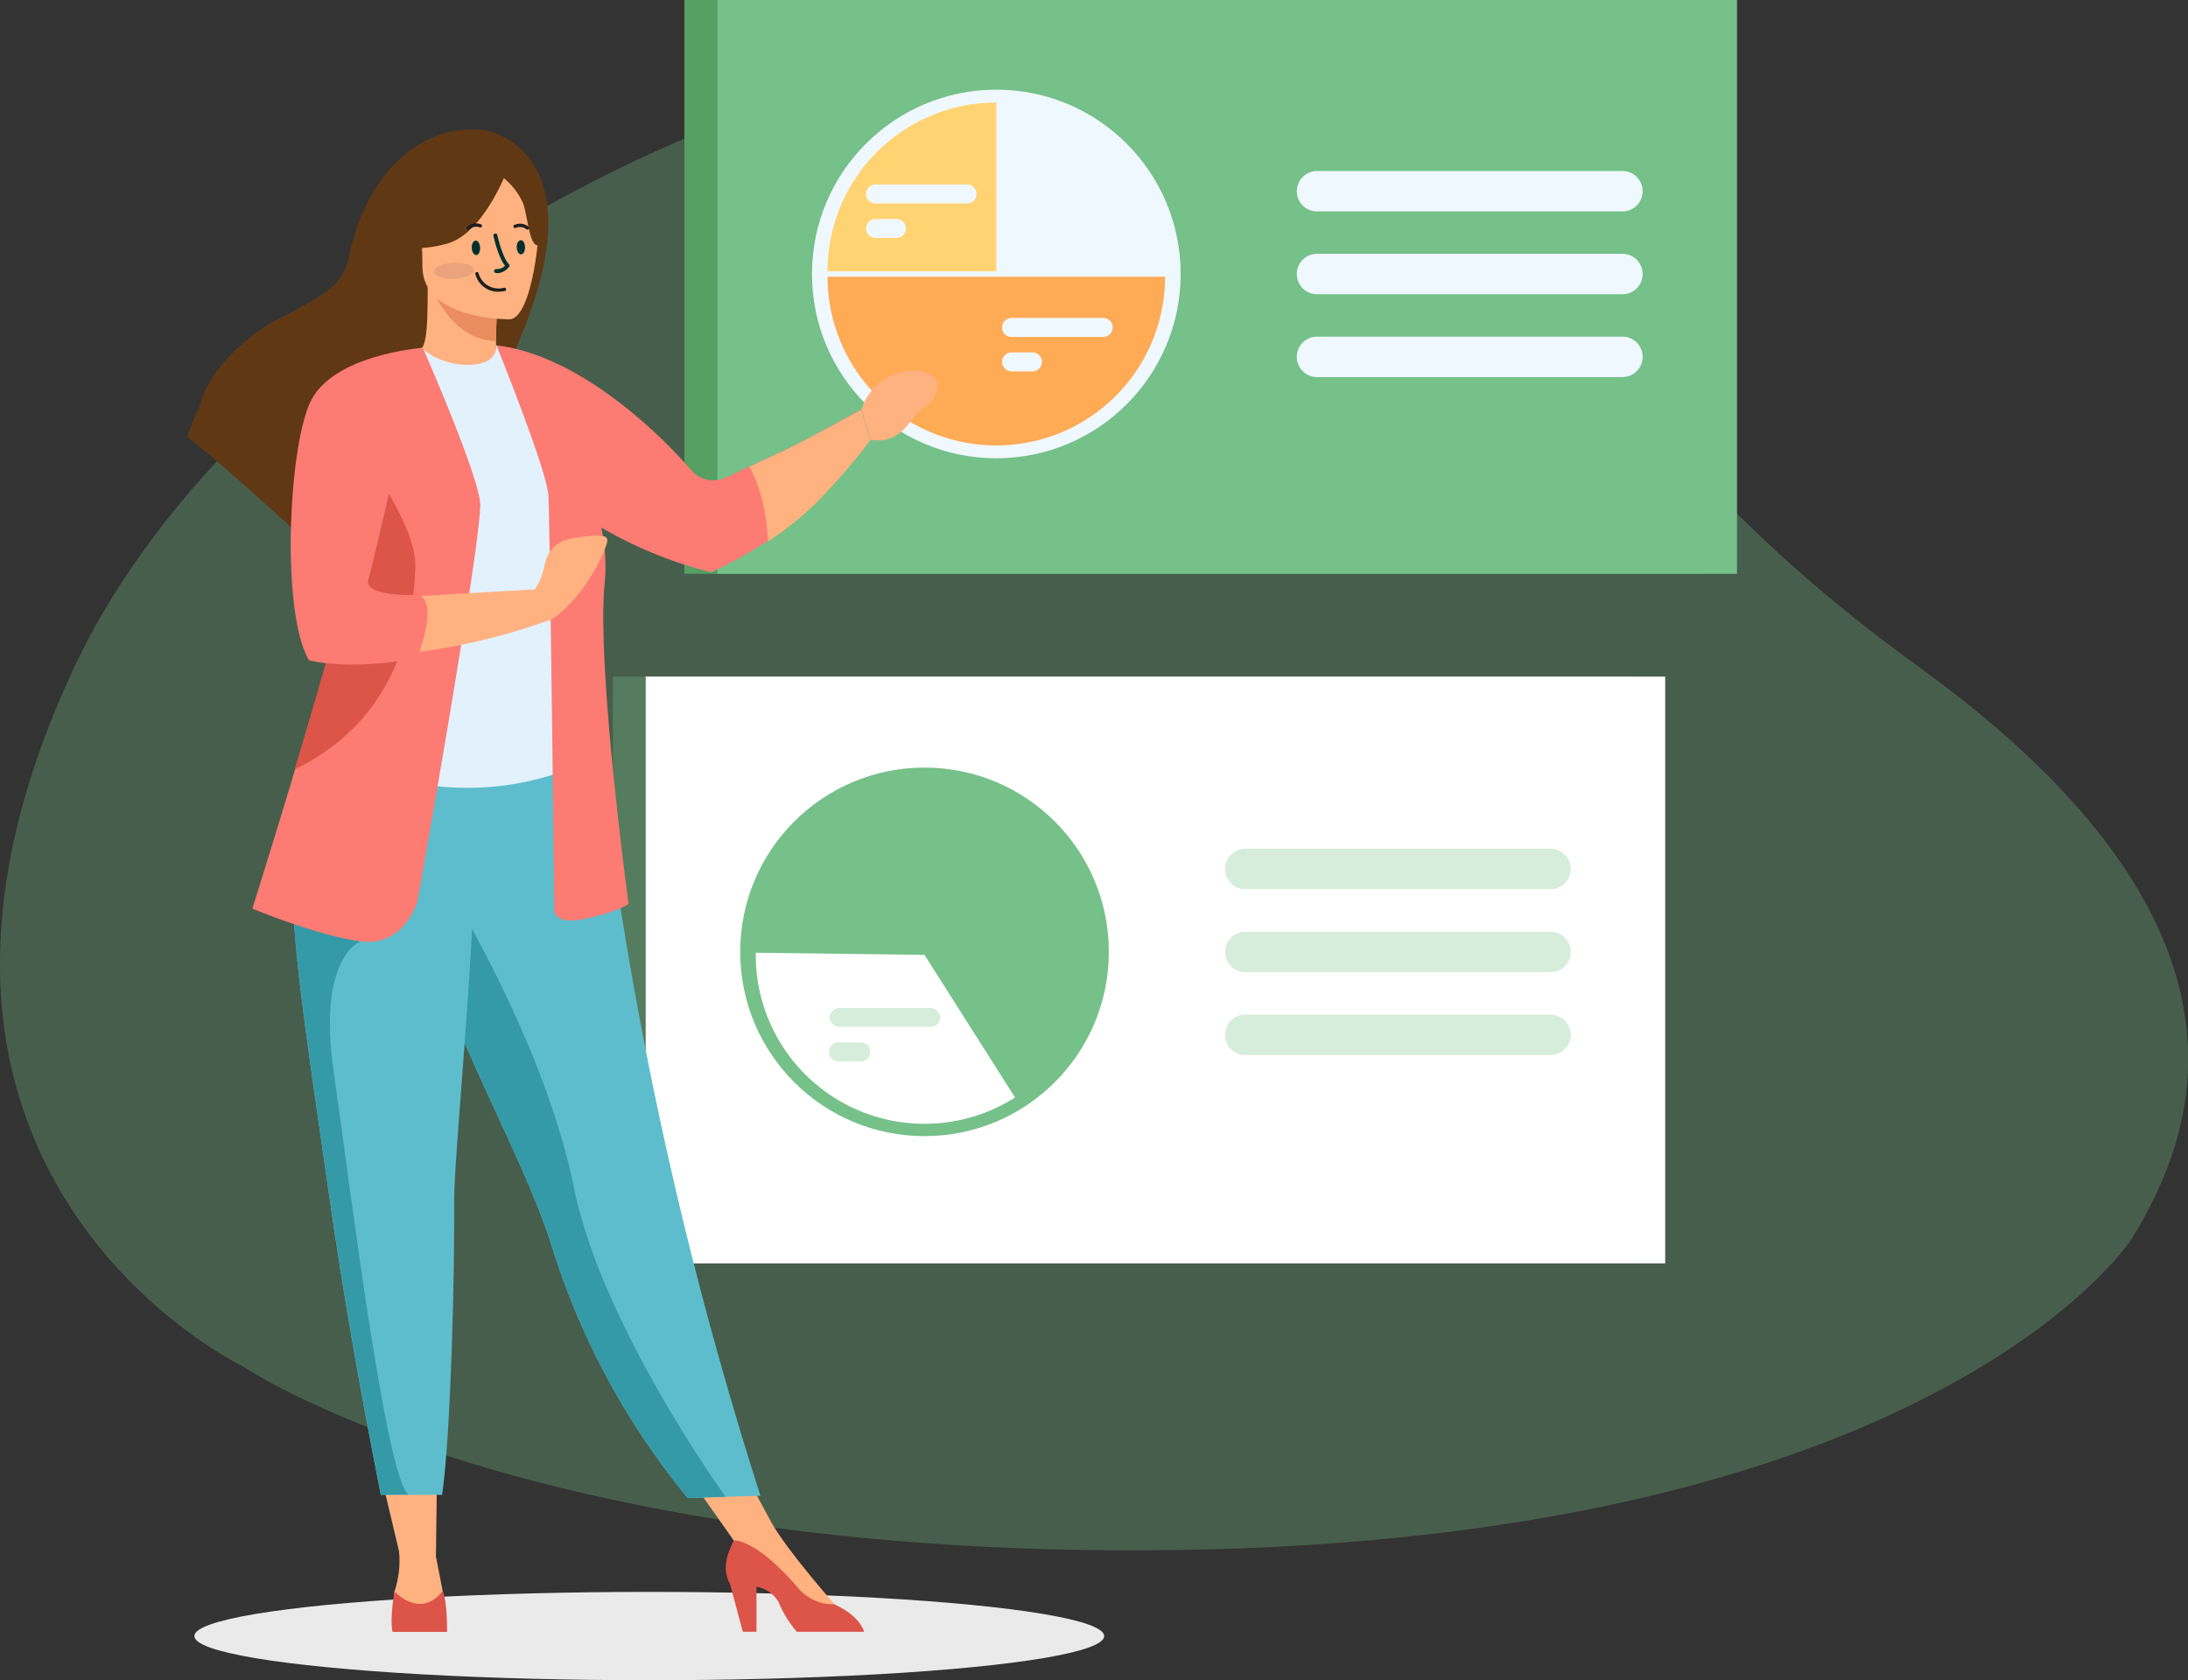 <svg xmlns="http://www.w3.org/2000/svg" viewBox="0 0 324.89 249.55"><rect x="0" y="0" width="324.89" height="249.55" fill="#333333" stroke="none"/><defs><style>.cls-1{isolation:isolate;}.cls-2,.cls-5{fill:#75c189;}.cls-2{opacity:0.3;}.cls-3{fill:#eaeaea;mix-blend-mode:multiply;}.cls-4{fill:#55a062;}.cls-6{fill:#f0f8ff;}.cls-7{fill:#ffd371;}.cls-8{fill:#fa5;}.cls-9{fill:#fff;}.cls-10{fill:#ffb280;}.cls-11{fill:#603813;}.cls-12{fill:#ea8d5f;}.cls-13{fill:#5ebdcc;}.cls-14{fill:#e3f1fc;}.cls-15{fill:#359aa8;}.cls-16{fill:#dd5448;}.cls-17{fill:#fc7b73;}.cls-18{fill:#1e1e1e;}.cls-19{fill:#00302d;}.cls-20{fill:#eaa37d;}</style></defs><g class="cls-1"><g id="Layer_2" data-name="Layer 2"><g id="Option_1" data-name="Option 1"><path class="cls-2" d="M168.1,230.26c-91.92,0-132-27.31-132-27.31S-24,174.28,10.89,99.38C38.65,39.77,138.05-9,186.84,12.2s44.4,48,98,86.78,41.19,69.58,31.59,85.17C316.41,184.15,286.53,230.26,168.1,230.26Z"/><ellipse id="_Path_" data-name="&lt;Path&gt;" class="cls-3" cx="96.41" cy="242.99" rx="67.55" ry="6.56"/><rect class="cls-4" x="101.62" width="151.38" height="85.22"/><rect class="cls-5" x="106.54" width="151.38" height="85.22"/><circle class="cls-6" cx="147.94" cy="40.69" r="27.37"/><path class="cls-6" d="M240.91,25.4H195.56a3,3,0,0,0-3,3h0a3,3,0,0,0,3,3h45.35a3,3,0,0,0,3-3h0A3,3,0,0,0,240.91,25.4Z"/><path class="cls-6" d="M240.91,37.7H195.56a3,3,0,0,0-3,3h0a3,3,0,0,0,3,3h45.35a3,3,0,0,0,3-3h0A3,3,0,0,0,240.91,37.7Z"/><path class="cls-6" d="M240.91,50H195.56a3,3,0,0,0,0,6h45.35a3,3,0,0,0,0-6Z"/><path class="cls-7" d="M122.88,40.29h25.06V15.23A25.06,25.06,0,0,0,122.88,40.29Z"/><path class="cls-8" d="M173,41.1H122.88a25.06,25.06,0,0,0,25.06,25.06h0A25.06,25.06,0,0,0,173,41.1Z"/><path class="cls-6" d="M143.61,27.4H130a1.41,1.41,0,0,0,0,2.82h13.6a1.41,1.41,0,0,0,0-2.82Z"/><path class="cls-6" d="M133.11,32.52H130a1.41,1.41,0,0,0,0,2.82h3.1a1.41,1.41,0,0,0,0-2.82Z"/><path class="cls-6" d="M163.81,47.22h-13.6a1.41,1.41,0,1,0,0,2.82h13.6a1.41,1.41,0,0,0,0-2.82Z"/><path class="cls-6" d="M153.3,52.34h-3.09a1.41,1.41,0,0,0-1.41,1.41h0a1.41,1.41,0,0,0,1.41,1.41h3.09a1.41,1.41,0,0,0,1.41-1.41h0A1.41,1.41,0,0,0,153.3,52.34Z"/><path class="cls-2" d="M91,100.49v87.15H242.34V100.49Z"/><path class="cls-9" d="M95.88,100.49v87.15H247.26V100.49Z"/><circle class="cls-5" cx="137.28" cy="141.37" r="27.37"/><path class="cls-2" d="M184.9,132.06h45.34a3,3,0,0,0,0-6H184.9a3,3,0,1,0,0,6Z"/><path class="cls-2" d="M230.24,138.39H184.9a3,3,0,1,0,0,6h45.34a3,3,0,1,0,0-6Z"/><path class="cls-2" d="M230.24,150.69H184.9a3,3,0,0,0-3,3h0a3,3,0,0,0,3,3h45.34a3,3,0,0,0,3-3h0A3,3,0,0,0,230.24,150.69Z"/><path class="cls-9" d="M137.28,141.82l-25.06-.32v.32A25.06,25.06,0,0,0,150.72,163Z"/><rect class="cls-2" x="123.19" y="149.71" width="16.42" height="2.81" rx="1.41"/><path class="cls-2" d="M127.7,154.83h-3.1a1.41,1.41,0,1,0,0,2.81h3.1a1.41,1.41,0,1,0,0-2.81Z"/><polygon class="cls-10" points="55.88 216.19 59.42 231.11 64.73 231.08 64.92 216.19 55.88 216.19"/><polygon class="cls-10" points="100.52 216.83 110.59 231.11 114.52 226.07 108.46 214.86 100.52 216.83"/><path class="cls-11" d="M72.19,19.39C63.43,18,54.43,25,51.79,38.23c-.89,4.45-4.45,6-11.34,9.58,0,0-9.07,5.18-10.85,12.64a46.93,46.93,0,0,0-1.82,4.44C31.66,67.84,38.91,74.38,44,79a7.51,7.51,0,0,1,.34-2.87l.63,3.77c2.7,2.48,4.57,4.23,4.57,4.23-.33-3.66,16.56-23,25.37-28.77C91,22.46,72.19,19.39,72.19,19.39Z"/><path class="cls-10" d="M74.36,55.66S70.11,57.91,66.87,57c-3-.83-5-4.78-5-4.78,1.29-.26,1.66-2,1.64-9.64l.58.12,9.79,1.94s-.22,3.08-.23,6C73.66,53.09,73.8,55.4,74.36,55.66Z"/><path class="cls-12" d="M73.89,44.67s-.22,3.08-.23,6c-5.48-.15-8.37-5.15-9.56-7.92Z"/><path class="cls-11" d="M63.09,41.66s-2.87-4.54-3.56-8.42c-.5-2.77.92-13,11.23-11.56a14.11,14.11,0,0,1,5.82,2.2c2.24,1.51,5.47,4.78,1.86,13.74l-.94,3Z"/><path class="cls-13" d="M112.92,222.15l-5.19.16-5.62.17a111,111,0,0,1-20.25-37.61c-.17-.54-.35-1.09-.54-1.64-4-11.61-12.25-26.2-16.6-39.4q-1-3.15-1.87-6c-.18-.6-.36-1.19-.52-1.77a139.32,139.32,0,0,1-5-26.28l31.43.25A585.76,585.76,0,0,0,112.92,222.15Z"/><path class="cls-14" d="M84.37,92c-.08,15,2.19,21.37,2.19,21.37a42.24,42.24,0,0,1-29.45,1.81c-.19-.06-12.11-2.78-12.11-2.78.27-.61,3.35-11,3.61-11.59,3.38-7.25,4.11-10.34,4.51-12.57a47.57,47.57,0,0,0,.39-12.53,100.72,100.72,0,0,0-3.88-19.68,103.1,103.1,0,0,0,13.08-4.39c1,1.3,4.12,2.61,6.89,2.55,3.19-.07,4.18-1.42,4.07-2.94C77.06,53.16,79.76,55,79.76,55c2.89,5,8.74,9.88,9.16,17.57C89,74.42,84.37,91.6,84.37,92Z"/><path class="cls-15" d="M57.34,93.69c-1.38,1.94-4,13.76-10.57,15.25,3.38-8.43,5.95-12.12,6.35-14.71a64.12,64.12,0,0,0,.39-14.56c2.19-3.84,3.83-6.48,3.83-6.48.17-.62,3.48-10.87,4.54-1.71S58.87,91.51,57.34,93.69Z"/><path class="cls-10" d="M75.72,47.42s-13,.21-13-7.87-1.69-13.49,6.59-14,9.89,2.6,10.55,5.29S79.09,47.15,75.72,47.42Z"/><path class="cls-11" d="M79.5,26.39C77.5,24,76,24.5,75.14,25.22,72.33,21,63.48,27.09,63.48,27.09a15.44,15.44,0,0,1-5,9.12s2.37,1.46,7.81,0c4.29-1.1,7.4-7.2,8.53-9.75a10.27,10.27,0,0,1,2.89,3.82c.65,2.06.94,6.29,2.17,6.15C79.83,36.48,82.51,30,79.5,26.39Z"/><path class="cls-10" d="M59.24,230.28a14.34,14.34,0,0,1-.67,6.11s-.87,4,3,4,4.85-.3,4.41-2.73-1.28-6.62-1.28-6.62Z"/><path class="cls-16" d="M66.38,242.37H58.29c-.44-2.07.28-6,.28-6,4.41,4.22,7.17-.11,7.17-.11C66.46,238.1,66.38,242.37,66.38,242.37Z"/><path class="cls-10" d="M123.92,238.28s-7.19-8.16-9.4-12.21l-5.34,2.73L121.12,240l2.8-.37Z"/><path class="cls-16" d="M128.32,242.35h-10a16.49,16.49,0,0,1-2.74-4.47,4.81,4.81,0,0,0-3.25-2.22v6.69H110.3l-1.91-7.12c-1.28-2.38-.32-4.57.57-6.45,1,0,4.06.75,9.37,6.85a6.91,6.91,0,0,0,5.59,2.65l.07.05C127,239.71,128,241.42,128.32,242.35Z"/><path class="cls-17" d="M127.84,60.82s-8.51,4.76-11.55,6.13l-5,2.33-3.49,1.64a4.39,4.39,0,0,1-5.2-1.12C98,64.42,86,52.75,73.71,51.29l0,0v0h0l.06.13c.7,1.72,7.45,18.59,7.66,22.15.22,3.75.88,61.33.88,61.33s-.44,2.65,4.63,1.54,6.4-2.2,6.4-2.2-4.85-35.52-3.53-47.88a27.21,27.21,0,0,0-.52-8A63.1,63.1,0,0,0,105.59,85,73.81,73.81,0,0,0,114,80.35a52.22,52.22,0,0,0,7.11-5.71,103.32,103.32,0,0,0,8.07-9.3Z"/><path class="cls-15" d="M107.73,222.31l-5.62.17a111,111,0,0,1-20.25-37.61c-.17-.54-.35-1.09-.54-1.64-4-11.61-12.25-26.2-16.6-39.4q-1-3.15-1.87-6c-.18-.6-.36-1.19-.52-1.77L67,132.6s13.89,22.5,18.2,43.68C88.89,194.67,103.86,216.81,107.73,222.31Z"/><path class="cls-13" d="M67.44,178.25c.08,10.3-.44,34-1.78,43.77h-5c-2.75,0-4.12,0-4.12,0-3.37-17.05-5.76-31.15-7.5-43.3-1.43-10-2.7-18.52-3.68-25.88S43.71,139.2,43.47,134c0-.82-.07-1.63-.09-2.4s0-1.55,0-2.29l27.16-2.64C70.19,144.67,67.4,172.26,67.44,178.25Z"/><path class="cls-15" d="M60.68,222c-2.75,0-4.12,0-4.12,0-3.37-17.05-5.76-31.15-7.5-43.3-1.43-10-2.7-18.52-3.68-25.88S43.71,139.2,43.47,134l10,5.86s-6.36,2.25-3.93,19.24S57.3,219.62,60.68,222Z"/><path class="cls-17" d="M62,133.8s-1.91,6.91-8.53,6-16-4.86-16-4.86,2.83-8.94,6.35-20.68c4.26-14.21,9.53-32.53,12-44.09a72,72,0,0,0,1.35-7.88l5.6-10.66s8.08,18.38,8.52,23S62,133.8,62,133.8Z"/><path class="cls-10" d="M85.6,79.84c-3.19.42-4.41,2.11-4.8,4.4a9.66,9.66,0,0,1-1.39,3.31c-3.17.17-10.73.58-17.07,1l-.53,8.33a94.63,94.63,0,0,0,19-4.5A5,5,0,0,0,83,91.19c4.57-3.75,7.17-10,7.18-10.91S88.79,79.42,85.6,79.84Z"/><path class="cls-16" d="M61.67,84.38c-.3,7.5-2.06,22.06-17.8,29.85l-.12.06c4.26-14.21,9.53-32.53,12-44.09C58.65,74.52,61.83,80.25,61.67,84.38Z"/><path class="cls-17" d="M62.71,51.66s-13.46,1-16.69,8.16S41.75,91,45.87,98.06c0,0,5.67,1.61,15.7-.26l.37-.07s3.2-7.83.33-9.38c0,0-8.46.44-7.57-2.35S62.71,51.66,62.71,51.66Z"/><path class="cls-10" d="M137,55.16a8.09,8.09,0,0,0-9.07,5.66l1.35,4.52c2.23.31,4.18-.27,6-2.85s2.3-1.58,3.44-3.5C140.22,56.39,137.8,55.42,137,55.16Z"/><path class="cls-10" d="M116.29,67l-5,2.33c1.07,1.91,2.41,5.36,2.76,11.07a45.83,45.83,0,0,0,7.32-5.89,96.59,96.59,0,0,0,7.86-9.12l-1.35-4.52S119.33,65.58,116.29,67Z"/><path class="cls-18" d="M74.43,43.3a5.16,5.16,0,0,0,.54-.08.24.24,0,0,0,.17-.3.24.24,0,0,0-.3-.18,3.08,3.08,0,0,1-3.78-2.16.25.25,0,0,0-.31-.17.25.25,0,0,0-.16.31A3.48,3.48,0,0,0,74.43,43.3Z"/><path class="cls-19" d="M74.13,40.55a1.83,1.83,0,0,1-.47,0,.31.31,0,0,1-.29-.31.3.3,0,0,1,.31-.28A1.74,1.74,0,0,0,75,39.47c-1-1.19-1.7-4.29-1.73-4.43a.3.3,0,0,1,.22-.35.29.29,0,0,1,.36.22c.21,1,.94,3.62,1.74,4.33a.31.31,0,0,1,0,.39A2.42,2.42,0,0,1,74.13,40.55Z"/><path class="cls-20" d="M64.43,40.36c0,.67,1.4,1.14,3,1.07s3-.68,2.93-1.35-1.4-1.14-3-1.06S64.4,39.7,64.43,40.36Z"/><path class="cls-19" d="M70.06,36.82c0,.6.32,1.07.66,1.06s.6-.51.57-1.1-.31-1.07-.65-1.05S70,36.23,70.06,36.82Z"/><path class="cls-19" d="M76.73,36.72c0,.6.31,1.07.65,1.06s.6-.51.58-1.1-.32-1.07-.66-1S76.71,36.13,76.73,36.72Z"/><path class="cls-18" d="M76.55,33.34l-.18.06a.25.25,0,0,0-.11.33.24.24,0,0,0,.32.12,1.56,1.56,0,0,1,1.56.18.24.24,0,0,0,.35,0,.26.26,0,0,0,0-.35A2,2,0,0,0,76.55,33.34Z"/><path class="cls-18" d="M69.5,33.58l-.16.12a.24.24,0,0,0,0,.34.24.24,0,0,0,.35,0,1.58,1.58,0,0,1,1.55-.27.24.24,0,1,0,.18-.45A2,2,0,0,0,69.5,33.58Z"/></g></g></g></svg>